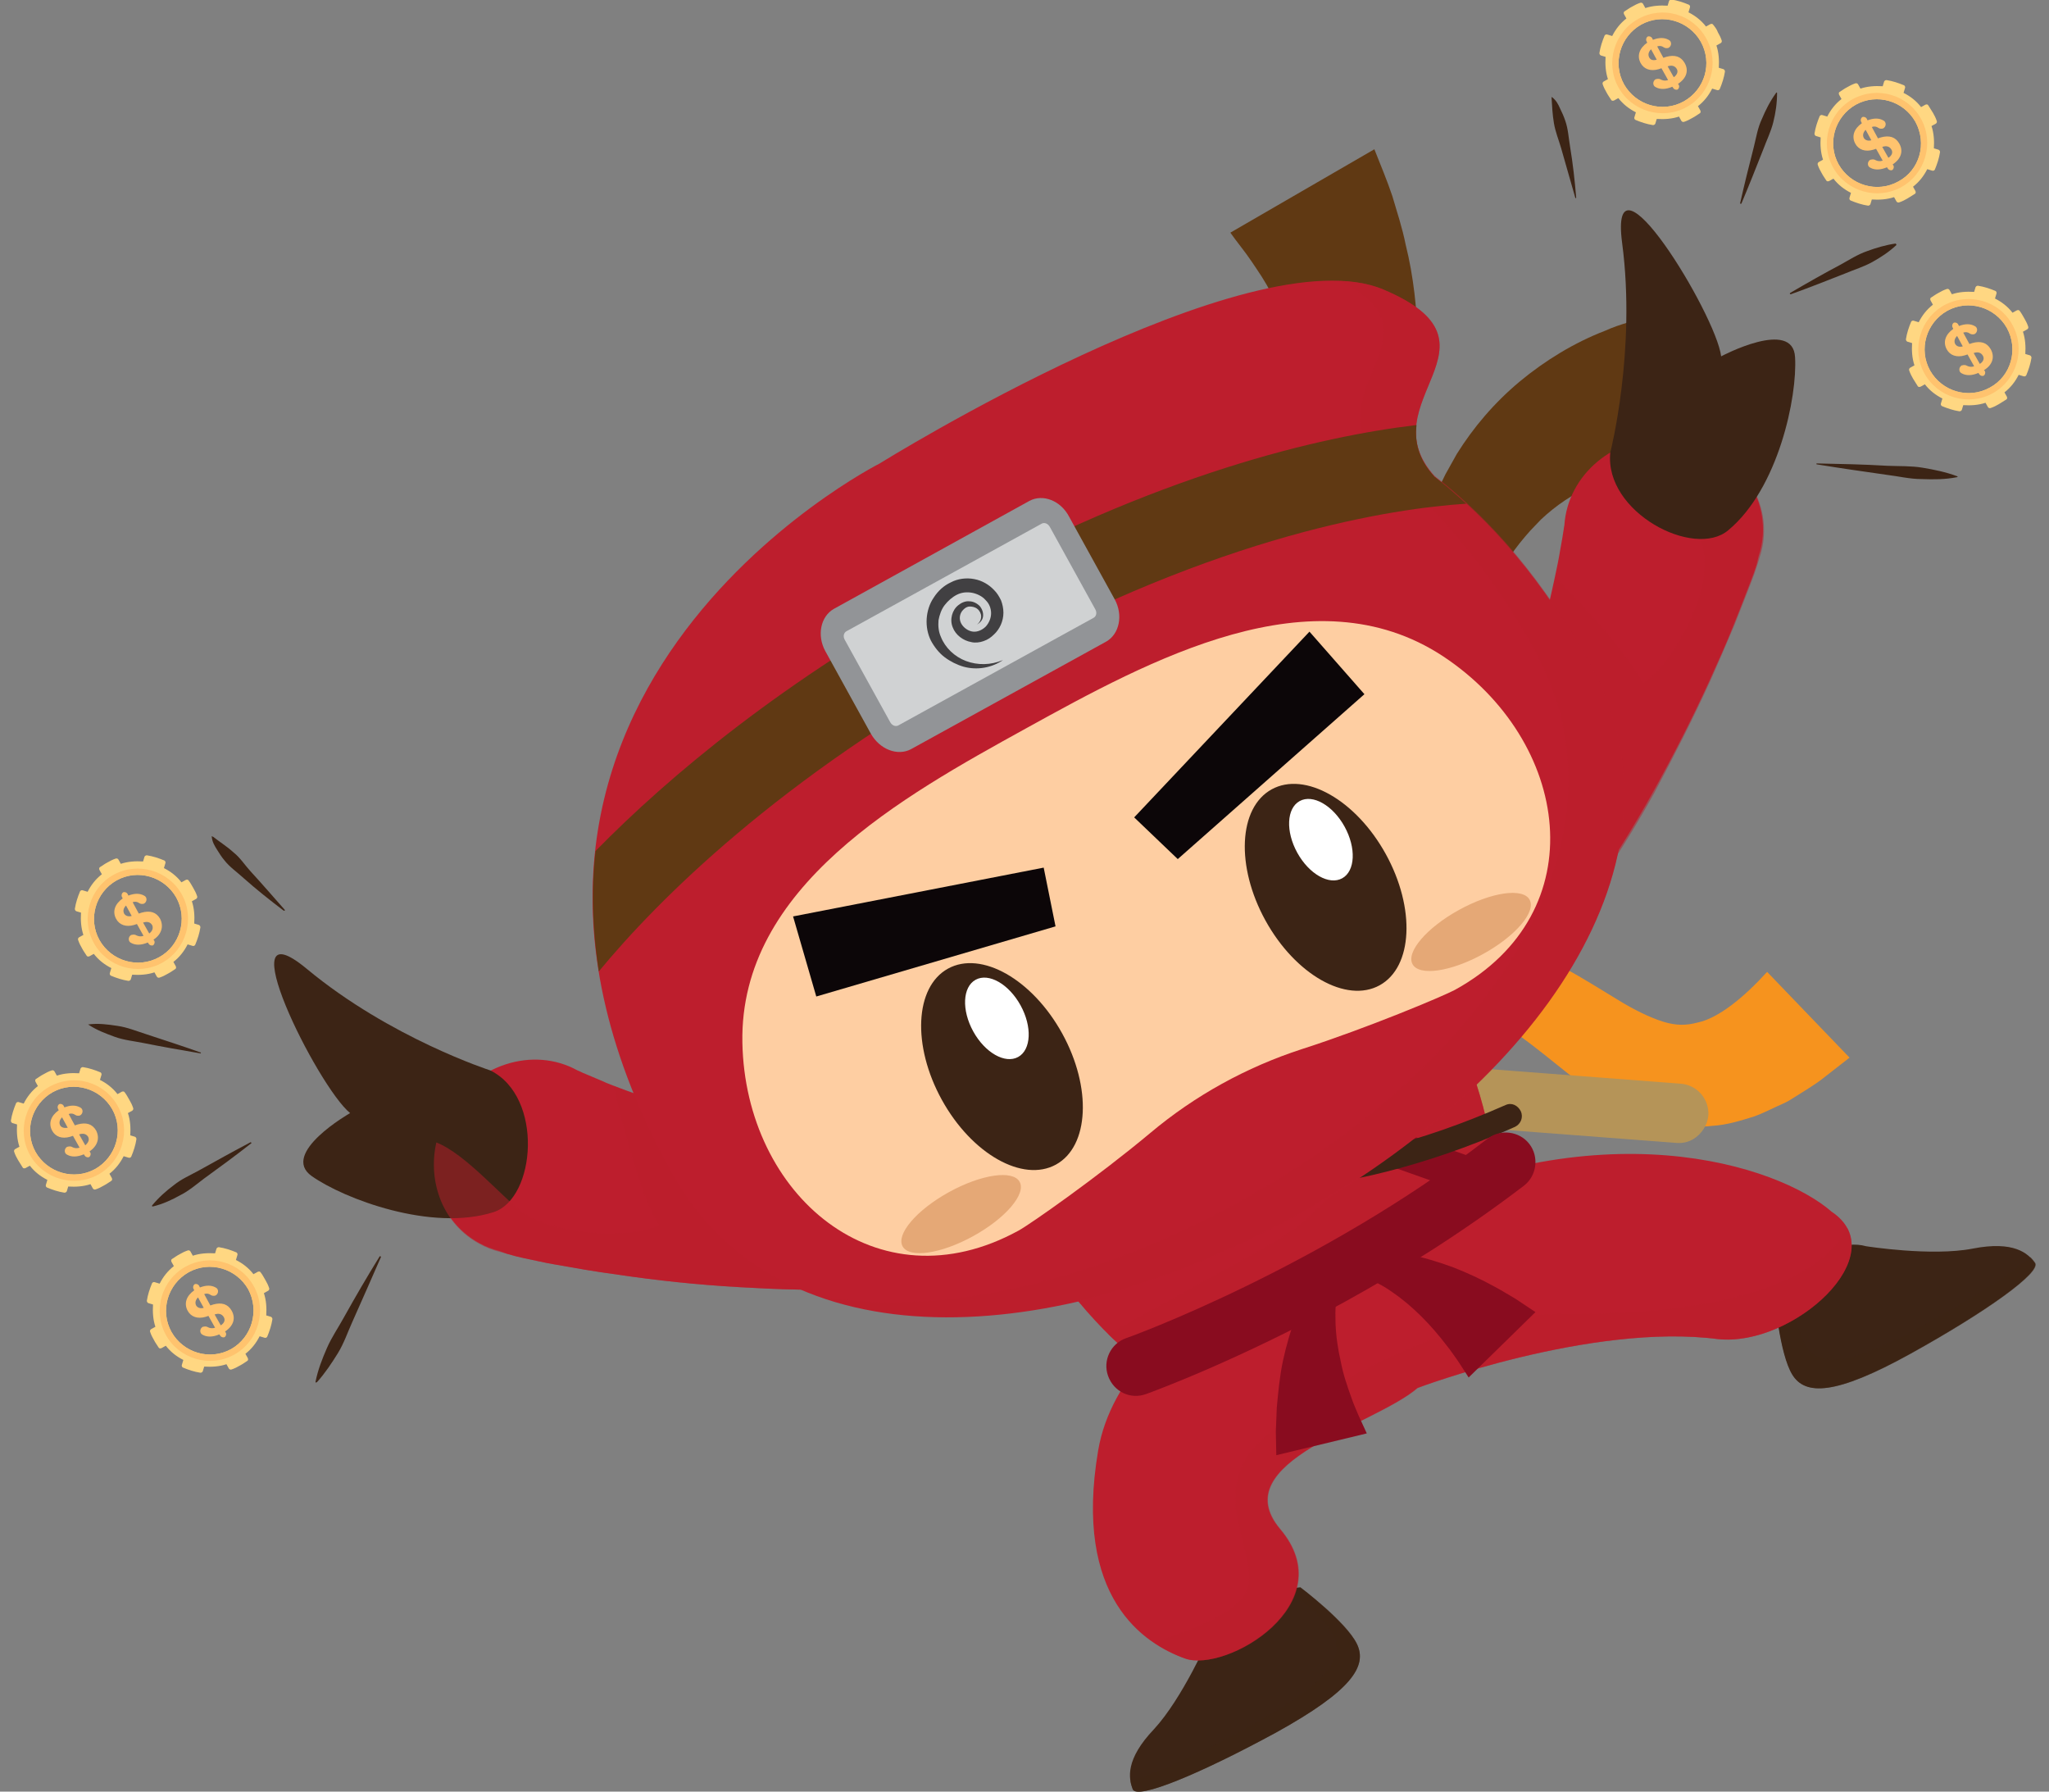 <?xml version="1.0" encoding="utf-8"?>
<!-- Generator: Adobe Illustrator 18.0.0, SVG Export Plug-In . SVG Version: 6.00 Build 0)  -->
<!DOCTYPE svg PUBLIC "-//W3C//DTD SVG 1.1//EN" "http://www.w3.org/Graphics/SVG/1.1/DTD/svg11.dtd">
<svg version="1.1" id="Layer_1" xmlns="http://www.w3.org/2000/svg" xmlns:xlink="http://www.w3.org/1999/xlink" x="0px" y="0px"
	 width="432.5px" height="378.1px" viewBox="0 0 432.5 378.1" enable-background="new 0 0 432.5 378.1" xml:space="preserve">
<rect x="0" y="0" width="432.5" height="378.1" fill="#808080" stroke="none"/>
<g>
	<path fill="#3C2415" d="M393.9,263c0,0,13.8,2.2,22.5,0.5s11.7,1,13.1,3s-10.4,10.4-26.3,19.2c-15.9,8.8-22.2,8.8-24.9,4.4
		c-2.7-4.4-3.7-16.4-3.7-16.4S384.5,260.4,393.9,263z"/>
	<path opacity="0.5" fill="#3C2415" enable-background="new    " d="M406.1,279.6c-15.9,8.8-22.2,8.8-24.9,4.4
		c-2-3.1-3-10.2-3.4-13.9c-1.9,2-3.1,3.6-3.1,3.6s0.9,12,3.7,16.4c2.7,4.4,9,4.4,24.9-4.4s27.7-17.2,26.3-19.2
		c-0.3-0.4-0.6-0.8-1-1.2C424,269.1,415.8,274.3,406.1,279.6z"/>
	<path fill="#3C2415" d="M255.2,345.6c0,0-5.6,12.8-11.6,19.3c-6.1,6.4-5.4,10.4-4.5,12.7c0.9,2.3,14.3-3.3,30.3-12
		c15.9-8.8,19.3-14,17-18.7c-2.3-4.6-11.9-11.9-11.9-11.9S258,336.2,255.2,345.6z"/>
	<path opacity="0.5" fill="#3C2415" enable-background="new    " d="M274.5,335c0,0-1,0.1-2.5,0.3c3,2.5,7.9,6.8,9.4,9.9
		c2.3,4.6-1.1,9.9-17,18.7c-10.8,6-20.4,10.4-25.8,11.9c0.1,0.7,0.3,1.3,0.5,1.8c0.9,2.3,14.3-3.3,30.3-12c15.9-8.8,19.3-14,17-18.7
		C284.2,342.2,274.5,335,274.5,335z"/>
	<path fill="#BD1E2D" d="M386.6,255.7c-11.2-9.8-49.4-22.5-97.3,1.9c-2.7,0.4-52.2,17.3-57.5,48.5s9.7,40.8,18.3,43.9
		c8.6,3.1,33.6-11.5,20-27.4c-11.7-14.1,19.8-21.7,29.1-29.7c0,0,36.6-13.8,63.4-10.3C378.5,284.3,400.1,264.7,386.6,255.7z"/>
	<path opacity="0.5" fill="#BD1E2D" enable-background="new    " d="M389.9,259.1c-7.6,14.7-35.9,18.4-60.2,18.2
		c-24.2-0.2-51,15.3-63.3,26.4c-12.3,11.1-0.3,24.6-3.2,31.8c-2.3,5.6-14.3,9.2-19.6,11.1c2.3,1.6,4.6,2.7,6.6,3.4
		c8.6,3.1,33.6-11.5,20-27.4c-11.7-14.1,19.8-21.7,29.1-29.7c0,0,36.6-13.8,63.4-10.3C376.7,284.1,395.2,268.9,389.9,259.1z"/>
	<path fill="#603913" d="M299.6,114.3l0.4-1.5l0.4-1.3c0.2-0.8,0.5-1.6,0.8-2.4c0.5-1.6,1.1-3.1,1.8-4.6c0.6-1.5,1.4-2.9,2.1-4.4
		c0.8-1.4,1.6-2.9,2.4-4.3c3.5-5.6,7.9-10.8,13.3-15.3c5.3-4.4,11.5-8.2,18-10.7c3.3-1.5,6.6-2.2,10-3.2c3.4-0.8,6.8-1.2,10.2-1.8
		l0.2,35.1c-2-0.1-4.1-0.5-6-0.6c-1.9,0.1-4-0.1-5.9,0.2c-4,0.3-7.7,1.4-11.5,3.1c-3.7,1.6-7.3,4-10.5,7c-0.8,0.8-1.5,1.6-2.3,2.4
		c-0.7,0.8-1.5,1.7-2.2,2.6s-1.4,1.8-2,2.7c-0.3,0.5-0.6,0.9-0.9,1.4l-0.4,0.6c-0.1,0.2-0.3,0.4-0.3,0.4L299.6,114.3z"/>
	<path fill="#BD1E2D" d="M370.8,119.1l-0.6,1.8l-0.6,1.6l-1.2,3.1c-0.8,2.1-1.6,4.1-2.4,6.1c-1.6,4.1-3.4,8-5.2,12
		c-3.6,7.9-7.6,15.7-11.8,23.3c-4.2,7.6-8.9,15.1-13.9,22.3c-4.9,7.3-10.5,14.3-16.3,21c-4.1,4.8-11.6,5.6-16.8,1.9
		c-4.6-3.4-5.8-9.3-3-14l0.3-0.4c4-6.7,7.8-13.5,10.9-20.7c3.2-7.1,6.2-14.3,8.7-21.7s4.8-14.8,6.7-22.3c0.9-3.8,1.8-7.5,2.6-11.3
		c0.4-1.9,0.8-3.7,1.1-5.6l0.5-2.8l0.2-1.3c0.1-0.4,0.1-0.9,0.2-1.2c0.7-10.8,10.6-19,22.1-18.5c11.6,0.5,20.4,9.7,19.8,20.4
		c-0.1,1.6-0.4,3.1-0.9,4.6L370.8,119.1z"/>
	<path fill="#BD1E2D" d="M107,264.6l1.8,0.5l1.7,0.4l3.3,0.7c2.2,0.5,4.3,0.8,6.5,1.2c4.3,0.8,8.6,1.4,12.9,2c8.6,1.2,17.3,2,26,2.4
		c8.7,0.5,17.5,0.5,26.3,0.2s17.7-1.3,26.5-2.6c6.3-0.9,11-6.8,10.5-13.2c-0.4-5.7-4.8-9.8-10.2-10h-0.5c-7.8-0.2-15.6-0.7-23.3-1.8
		s-15.4-2.4-23-4.3c-7.6-1.8-15.1-3.9-22.5-6.2c-3.7-1.2-7.3-2.5-10.9-3.8c-1.8-0.7-3.6-1.3-5.3-2.1l-2.6-1.1l-1.2-0.5
		c-0.4-0.2-0.8-0.4-1.1-0.5c-9.4-5.2-21.7-1.2-27.5,8.8c-5.7,10.1-2.7,22.4,6.7,27.6c1.4,0.8,2.8,1.3,4.3,1.7L107,264.6z"/>
	<path fill="#3C2415" d="M103.5,225.9c0,0-21.1-6.8-38.7-21.4c-17.2-14.3,2.2,24.8,9.1,30.4c0,0-14.9,8.5-8.1,13.3
		s25.3,11.8,38.4,7.6C113.1,252.9,114.8,231.5,103.5,225.9z"/>
	<path opacity="0.5" fill="#BD1E2D" enable-background="new    " d="M360.9,143.9c1.8-4,3.5-8,5.2-12c0.8-2,1.6-4.1,2.4-6.1l1.2-3.1
		l0.6-1.6l0.6-1.8l0.5-1.6c0.5-1.5,0.8-3,0.9-4.6c0.6-9.1-5.8-17.1-14.8-19.6c-2.4,6,2,19.3,2.3,25c0.5,8.9-8,22.8-13,25.6
		c-3.8-7-13.4-17.2-18.4-22.2c0,0.1,0,0.1,0,0.2c-0.8,3.8-1.7,7.5-2.6,11.3c-1.9,7.5-4.2,15-6.7,22.3c-2.5,7.4-5.4,14.6-8.7,21.7
		c-3.2,7.1-7,14-10.9,20.7l-0.3,0.4c-2.8,4.7-1.6,10.6,3,14c5.1,3.8,12.6,2.9,16.8-1.9c5.8-6.8,11.4-13.7,16.3-21
		c5-7.3,9.7-14.7,13.9-22.3C353.3,159.6,357.3,151.8,360.9,143.9z"/>
	<path opacity="0.5" fill="#BD1E2D" enable-background="new    " d="M212,269.5c6.3-0.9,11-6.8,10.5-13.2c-0.4-5.7-4.8-9.8-10.2-10
		h-0.5c-7.8-0.2-15.6-0.7-23.3-1.8s-15.4-2.4-23-4.3c-7.6-1.8-15.1-3.9-22.5-6.2c-3.7-1.2-7.3-2.5-10.9-3.8c-0.9-0.3-1.7-0.7-2.6-1
		c1.3,5.7,5.1,21.7,9.5,29.4c-5,2.7-21.3,2.4-28.6-2.7c-4.2-3-12.1-12.4-18.3-14.8c-1.9,8.5,1.5,17.3,9.1,21.4
		c1.4,0.8,2.8,1.3,4.3,1.7l1.6,0.4l1.8,0.5l1.7,0.4l3.3,0.7c2.2,0.5,4.3,0.8,6.5,1.2c4.3,0.8,8.6,1.4,12.9,2c8.6,1.2,17.3,2,26,2.4
		c8.7,0.5,17.5,0.5,26.3,0.2C194.3,271.8,203.2,270.8,212,269.5z"/>
	<path fill="#F6931E" d="M286.4,213.2c0.5-1,0.8-1.4,1.2-2.1c0.4-0.6,0.8-1.2,1.2-1.7c0.8-1.1,1.8-2.1,2.8-3.1
		c2-1.9,4.3-3.6,6.9-4.9c5.2-2.7,11.4-3.2,16.8-2.4c2.8,0.4,5.3,1.1,7.8,2l3.6,1.5l3.3,1.7c4.3,2.3,8,4.7,11.5,6.8
		c3.4,2.1,6.7,3.7,9.5,4.6c2.9,0.9,5,0.8,7.3,0.2c4.4-0.9,9.8-5.3,14.7-10.7l17.4,18.1l-5.9,4.6c-2,1.5-4.4,2.9-6.6,4.3
		c-1.1,0.7-2.5,1.2-3.7,1.8c-1.3,0.6-2.5,1.2-3.9,1.7c-2.9,0.9-5.7,1.8-8.9,2c-6.2,0.7-12.8-0.6-17.8-3c-5.1-2.4-9.1-5.3-12.7-8.1
		c-3.5-2.8-6.7-5.4-9.7-7.6l-2.2-1.5l-2.2-1.2c-1.5-0.7-3-1.4-4.4-1.8c-2.9-0.8-5.7-1-8.3-0.1c-1.3,0.4-2.6,1.1-3.8,2
		c-0.6,0.4-1.2,0.9-1.7,1.5c-0.3,0.3-0.5,0.5-0.8,0.8c-0.2,0.2-0.5,0.7-0.5,0.6L286.4,213.2z"/>
	<g>
		<g>
			<path fill="#B59458" d="M357.4,240.4c-1,0.6-2.2,0.9-3.5,0.8l-157.6-12c-3.5-0.3-6-3.3-5.8-6.7c0.3-3.5,3.3-6,6.7-5.8l157.6,12
				c3.5,0.3,6,3.3,5.8,6.7C360.4,237.5,359.1,239.4,357.4,240.4z"/>
		</g>
		<path fill="#BD1E2D" d="M288.9,189.6c-16.9-5.9-37.4-0.1-46.3,3c-3,1.1-5.8,2.6-8.4,4.6c-7.4,5.9-23.3,20.1-27.3,37.6
			c-2.1,10.7,23.3,49.2,38.9,55.5l34.6-19.1l34.6-19.1C318.1,235.6,299,193.6,288.9,189.6z"/>
		<path opacity="0.5" fill="#BD1E2D" enable-background="new    " d="M288.9,189.6c-2-0.7-4.1-1.3-6.3-1.7c1.2,1.6,2.4,3.3,3.6,5.3
			c14.8,24.3,6,56.1-18.9,69.9l0,0l-33.4,18.4c4.2,4.2,8.3,7.3,11.9,8.8l34.6-19.1l34.6-19.1C318.1,235.6,299,193.6,288.9,189.6z"/>
		<path fill="#97CCEF" d="M267.1,187.3c-10.1,0.8-19.3,3.5-24.6,5.4c-3,1.1-5.8,2.6-8.4,4.6c-4.3,3.4-11.4,9.6-17.5,17.7
			c14.7,5,40.6,14.4,40.6,14.4L267.1,187.3z"/>
		<path fill="#890C1F" d="M261.8,226.9l9.8-39.8c-2.7,0-5.3,0.2-7.9,0.5l-9.1,36.8l-35.5-12.6c-1.6,2-3.2,4.1-4.7,6.3l98.8,35l1.8-1
			c0.3-1.8,0.4-3.9,0.2-6.3L261.8,226.9z"/>
		<g>
			<path fill="#F6931E" d="M249.7,218.1c-17.7,9.7-33.5,8.5-34.4,8.4c-5.4-0.5-8.9-5.1-7.8-10.2c1.1-5.1,6.3-8.9,11.7-8.4
				c1.1,0.1,23.6,1.3,40.3-22.9c3.1-4.5,9.4-6.2,13.9-3.8c4.6,2.5,5.7,8.2,2.6,12.7C267.8,205.7,258.5,213.3,249.7,218.1z"/>
		</g>
		<g>
			<path fill="#3C2415" d="M315.8,239.5c-75.1,31.1-109.8-9.4-111.2-11.1c-0.9-1.1-0.8-2.6,0.2-3.5s2.5-0.7,3.4,0.3
				c0.5,0.5,35.4,40.7,109.6,8c1.3-0.6,2.6,0.1,3.2,1.3c0.6,1.3,0,2.7-1.2,3.3C318.4,238.4,317.1,239,315.8,239.5z"/>
		</g>
	</g>
	<path fill="#3C2415" d="M400.3,51.7c-1.6,1.5-3.3,2.6-5.1,3.6c-1.8,1-3.8,1.6-5.7,2.4c-3.8,1.5-7.6,3-11.5,4.4
		c-0.1,0-0.1,0-0.2-0.1c0-0.1,0-0.1,0.1-0.2c3.6-2.1,7.1-4.1,10.7-6c1.8-1,3.5-2.1,5.5-2.8c1.9-0.7,3.9-1.3,6-1.6
		c0.1,0,0.1,0,0.1,0.1C400.3,51.6,400.3,51.7,400.3,51.7z"/>
	<path fill="#3C2415" d="M375.1,19.6c0,2.2-0.3,4.2-0.8,6.2s-1.4,3.8-2.1,5.7c-1.5,3.8-3,7.6-4.6,11.4c0,0.1-0.1,0.1-0.2,0.1
		s-0.1-0.1-0.1-0.1c0.9-4,1.9-8,2.9-11.9c0.5-2,0.8-4,1.7-5.9c0.8-1.9,1.7-3.7,3-5.5C374.9,19.5,375,19.5,375.1,19.6
		C375.1,19.6,375.1,19.6,375.1,19.6z"/>
	<path fill="#3C2415" d="M413.1,100.7c-2.5,0.5-5,0.5-7.5,0.4c-2.5,0-4.9-0.6-7.4-0.9c-4.9-0.7-9.8-1.4-14.7-2.2
		c-0.1,0-0.1-0.1-0.1-0.1c0-0.1,0.1-0.1,0.1-0.1c5,0.1,9.9,0.2,14.9,0.5c2.5,0.1,5,0,7.4,0.4s4.9,0.9,7.3,1.8
		C413.2,100.5,413.3,100.6,413.1,100.7C413.2,100.7,413.2,100.7,413.1,100.7z"/>
	<path fill="#3C2415" d="M327.6,20.5c0.9,0.7,1.3,1.5,1.7,2.4c0.4,0.8,0.8,1.7,1.1,2.6c0.6,1.7,0.7,3.6,1,5.4
		c0.6,3.6,1,7.2,1.3,10.8c0,0.1,0,0.1-0.1,0.1s-0.1,0-0.1-0.1c-1-3.5-2-7-3-10.5c-0.5-1.7-1.2-3.4-1.5-5.2c-0.3-1.8-0.4-3.6-0.5-5.4
		v-0.1C327.4,20.6,327.5,20.5,327.6,20.5L327.6,20.5z"/>
	<path fill="#3C2415" d="M32.3,254.6c2.1-0.5,4-1.4,5.8-2.4c1.8-0.9,3.4-2.3,5-3.5c3.3-2.4,6.6-4.8,9.9-7.4c0.1,0,0.1-0.1,0-0.2
		c0,0-0.1-0.1-0.2,0C49.2,243,45.6,245,42,247c-1.8,1-3.7,1.8-5.3,3.1c-1.6,1.2-3.2,2.6-4.6,4.3c0,0.1,0,0.1,0,0.2
		C32.2,254.6,32.2,254.6,32.3,254.6z"/>
	<path fill="#3C2415" d="M18.6,216.2c1.8,1.2,3.7,1.9,5.6,2.6c1.9,0.7,4,0.9,6,1.3c4,0.8,8,1.5,12.1,2.2c0.1,0,0.1,0,0.1-0.1
		s0-0.1-0.1-0.1c-3.9-1.4-7.7-2.6-11.6-3.9c-1.9-0.6-3.8-1.4-5.9-1.7C22.8,216.2,20.7,215.9,18.6,216.2
		C18.5,216.1,18.5,216.2,18.6,216.2C18.5,216.2,18.6,216.2,18.6,216.2z"/>
	<path fill="#3C2415" d="M66.9,291.7c1.7-1.9,3.1-4,4.4-6.1s2.1-4.5,3.1-6.7c2-4.5,4-9,6-13.6c0-0.1,0-0.1-0.1-0.2
		c-0.1,0-0.1,0-0.2,0.1c-2.6,4.2-5.1,8.5-7.5,12.8c-1.2,2.2-2.6,4.2-3.6,6.5s-1.9,4.6-2.4,7.1c0,0.1,0,0.1,0.1,0.2
		C66.8,291.7,66.8,291.7,66.9,291.7z"/>
	<path fill="#3C2415" d="M44.7,176.6c0.1,1.1,0.6,1.9,1.1,2.7s1,1.6,1.6,2.3c1.1,1.4,2.7,2.5,4,3.7c2.7,2.4,5.6,4.7,8.5,6.9
		c0.1,0,0.1,0,0.2,0c0,0,0-0.1,0-0.2c-2.4-2.7-4.8-5.5-7.2-8.1c-1.2-1.3-2.2-2.9-3.6-4c-1.3-1.2-2.9-2.2-4.3-3.3h-0.1
		C44.8,176.4,44.7,176.4,44.7,176.6C44.7,176.5,44.7,176.5,44.7,176.6z"/>
	<g>
		<path fill="#890C1F" d="M284.1,274.6c-22.9,12.6-41.1,19.2-42.2,19.6c-3.3,1.2-6.8-0.5-8-3.8s0.6-6.9,3.8-8
			c0.4-0.1,40.8-14.7,76.3-42.1c2.7-2.1,6.7-1.6,8.8,1.1c2.1,2.7,1.6,6.7-1.1,8.8C309,259.9,295.9,268.1,284.1,274.6z"/>
	</g>
	<path fill="#890C1F" d="M287,264.2c1.9-0.2,3.5-0.2,5.2-0.1s3.3,0.3,4.9,0.6c3.3,0.6,6.4,1.6,9.5,2.7c3.1,1.2,6.1,2.6,9,4.2
		c1.5,0.8,2.9,1.7,4.3,2.5l4.2,2.8L310,290.7l-2.2-3.4c-0.8-1.1-1.5-2.2-2.4-3.3c-1.6-2.1-3.4-4.2-5.3-6.1s-4-3.7-6.2-5.2
		c-1.1-0.8-2.3-1.5-3.5-2.1s-2.5-1.2-3.6-1.6L287,264.2z"/>
	<path fill="#890C1F" d="M278.5,268.9c-1.2,1.5-2,2.8-2.8,4.3s-1.5,3-2.1,4.5c-1.2,3.1-2.1,6.3-2.8,9.5c-0.7,3.3-1,6.6-1.3,9.9
		c-0.1,1.7-0.1,3.3-0.2,5l0.1,5l19.1-4.6l-1.7-3.7c-0.5-1.2-1.1-2.5-1.5-3.7c-0.9-2.5-1.8-5.1-2.3-7.8c-0.6-2.6-1-5.3-1.1-8.1
		c0-1.4-0.1-2.7,0.1-4.1c0.1-1.3,0.3-2.8,0.6-3.8L278.5,268.9z"/>
	<path fill="#603913" d="M277.1,107.1c0-0.1,0-0.5,0.1-0.7l0.1-0.9c0.1-0.6,0.1-1.3,0.2-1.9c0.1-1.3,0.1-2.7,0.2-4
		c0-2.7,0-5.4-0.3-8.1c-0.5-5.3-1.5-10.6-3.1-15.6s-3.5-9.8-6.1-14.2c-1.1-2.3-2.6-4.4-4-6.5s-3.1-4.1-4.5-6.1l30.4-17.6
		c1.3,3.3,2.7,6.6,3.8,9.9c1,3.4,2.1,6.7,2.8,10.2c1.7,6.8,2.4,13.8,2.6,20.7s-0.4,13.8-1.6,20.4c-0.6,3.3-1.4,6.6-2.4,9.9
		c-0.5,1.6-1,3.2-1.6,4.8c-0.3,0.8-0.6,1.6-0.9,2.4l-0.5,1.2l-0.6,1.4L277.1,107.1z"/>
	<path fill="#BD1E2D" d="M292,61.1c-28.2-11.9-106.3,36.7-106.3,36.7s-99.2,50-43.8,149.9c22.9,40.9,81.2,36.8,131.5,9.1
		s84.9-74.8,62.5-116c-10-18.2-21.3-31.1-33.1-40.2l0,0C288.6,84.7,319.5,72.7,292,61.1z"/>
	<path opacity="0.5" fill="#BD1E2D" enable-background="new    " d="M292,61.1c-2.6-1.1-5.7-1.7-9.2-1.8
		c22.8,11.2-5.5,22.9,8.2,38.1l0,0c11.8,9.1,23.1,22.1,33.1,40.2c22.4,41.2-12.2,88.3-62.5,116c-29.7,16.4-62.2,24.5-88.5,20
		c28,9.9,66,1.9,100.3-17c50.3-27.7,84.9-74.8,62.5-116c-10-18.2-21.3-31.1-33.1-40.2l0,0C288.6,84.7,319.5,72.7,292,61.1z"/>
	<path fill="#FECEA2" d="M304.6,138.5c-27.5-18.1-61.9,0.8-88,15.2s-60.5,33.4-59.9,66.3c0.6,32.2,28.4,56.1,58.3,39.7
		c2.4-1.3,16.8-11.4,27.8-20.6c9.4-7.9,20.3-13.9,32-17.7c13.7-4.4,29.9-11.2,32.3-12.5C336.9,192.5,331.5,156.3,304.6,138.5z"/>
	<g>
		
			<ellipse transform="matrix(-0.483 -0.876 0.876 -0.483 250.795 522.877)" fill="#3C2415" cx="279.8" cy="187.4" rx="23.6" ry="14.5"/>
		
			<ellipse transform="matrix(-0.483 -0.876 0.876 -0.483 258.165 507.068)" fill="#FFFFFF" cx="278.8" cy="177.3" rx="9.3" ry="5.7"/>
	</g>
	<g>
		
			<ellipse transform="matrix(-0.483 -0.876 0.876 -0.483 116.329 519.049)" fill="#3C2415" cx="211.4" cy="225.2" rx="23.6" ry="14.5"/>
		
			<ellipse transform="matrix(-0.483 -0.876 0.876 -0.483 123.705 503.068)" fill="#FFFFFF" cx="210.4" cy="215" rx="9.3" ry="5.7"/>
	</g>
	<path fill="#603913" d="M200.6,124.2c-35.3,19.4-59.3,39.5-74.9,55.4c-0.9,7.9-0.7,16.4,0.7,25.4c12.3-14.9,37.9-40.7,82.6-65.4
		c48.7-26.9,85-32.3,100.5-33.3c-2.2-2-4.5-4-6.7-5.7l0,0c-3.5-3.8-4.2-7.5-3.8-10.9C278.7,92.1,244.3,100,200.6,124.2z"/>
	<g>
		<polygon fill="#0C0608" points="248.6,181.3 239.4,172.5 276.4,133.3 288,146.5 		"/>
	</g>
	<g>
		<polygon fill="#0C0608" points="222.8,195.5 172.3,210.3 167.4,193.4 220.3,183.1 		"/>
	</g>
	<path fill="#929497" d="M217.3,105.7L176,128.5c-2.8,1.6-3.6,5.6-1.8,8.9l9.6,17.4c1.9,3.4,5.7,4.8,8.5,3.3l41.2-22.7
		c2.8-1.6,3.6-5.6,1.8-8.9l-9.6-17.4C223.9,105.6,220.1,104.2,217.3,105.7z"/>
	<path fill="#D0D2D3" d="M189.6,153.1c-0.6,0.3-1.3,0-1.7-0.7l-9.6-17.4c-0.4-0.7-0.2-1.5,0.4-1.8l41.2-22.7c0.6-0.3,1.3,0,1.7,0.7
		l9.6,17.4c0.4,0.7,0.2,1.5-0.4,1.8L189.6,153.1z"/>
	
		<ellipse transform="matrix(-0.483 -0.876 0.876 -0.483 288.087 563.728)" fill="#E5A876" cx="310.5" cy="196.8" rx="5.3" ry="14.1"/>
	
		<ellipse transform="matrix(0.483 0.876 -0.876 0.483 329.215 -45.217)" fill="#E5A876" cx="202.9" cy="256.1" rx="5.3" ry="14.1"/>
	<path fill="#414042" d="M211.7,139.3c-2.3,1.6-5.4,2.2-8.3,1.4c-1.4-0.4-2.8-1.1-4-2s-2.2-2.2-2.9-3.5c-0.7-1.4-1-3-0.9-4.6
		s0.6-3.2,1.5-4.5c0.9-1.4,2.1-2.5,3.6-3.2c1.5-0.8,3.3-1,4.9-0.7c1.7,0.3,3.2,1.2,4.3,2.4c0.6,0.6,1,1.3,1.4,2.1
		c0.3,0.8,0.5,1.7,0.5,2.6c0,1.8-0.8,3.5-2,4.6c-0.6,0.6-1.3,1.1-2.2,1.4c-0.8,0.3-1.8,0.4-2.6,0.2c-1.7-0.3-3.3-1.5-3.9-3.1
		c-0.7-1.7-0.1-3.7,1.2-4.7c0.6-0.5,1.5-0.9,2.3-0.8c0.8,0,1.6,0.4,2.2,1c0.5,0.6,0.8,1.4,0.7,2.2s-0.7,1.4-1.3,1.7
		c0.6-0.4,0.9-1.1,0.9-1.7c0-0.6-0.3-1.2-0.8-1.6c-0.5-0.4-1.1-0.5-1.6-0.5c-0.6,0-1,0.3-1.4,0.7c-0.8,0.8-0.9,2-0.4,2.9
		s1.5,1.6,2.5,1.7c1,0.1,2-0.4,2.7-1.1c0.7-0.8,1.1-1.8,1.1-2.8c0-0.5-0.1-1-0.3-1.5s-0.5-0.9-0.9-1.3c-0.7-0.8-1.8-1.3-2.8-1.5
		c-1.1-0.2-2.2-0.1-3.2,0.4s-1.9,1.3-2.6,2.2c-0.7,0.9-1.1,2.1-1.3,3.2c-0.1,1.2,0,2.4,0.5,3.5c0.9,2.3,2.9,4.2,5.3,5.1
		C206.3,140.4,209.1,140.4,211.7,139.3z"/>
	<path fill="#3C2415" d="M339.9,95.5c0,0,5.5-21.5,2.5-44.2c-2.9-22.1,19.8,15,20.9,23.9c0,0,15.2-8.1,15.6,0.2
		c0.5,8.3-3.5,27.7-14.1,36.5C357.6,118,338.6,108.1,339.9,95.5z"/>
	<g>
		<path fill="#FFD782" d="M39.8,185.8c-0.1-0.2-0.4-0.2-0.6-0.1l-0.9,0.5c-1-1.3-2.3-2.3-3.7-3l0.3-1c0.1-0.2,0-0.5-0.2-0.6
			c-1.2-0.5-2.4-0.9-3.7-1.1c-0.2,0-0.4,0.1-0.5,0.3l-0.3,1c-1.6-0.1-3.2,0-4.7,0.5l-0.5-0.9c-0.1-0.2-0.4-0.3-0.6-0.2
			c-0.6,0.2-1.2,0.5-1.7,0.8c-0.6,0.3-1.1,0.7-1.6,1c-0.2,0.1-0.2,0.4-0.1,0.6l0.5,0.9c-1.3,1-2.3,2.3-3,3.7l-1-0.3
			c-0.2-0.1-0.5,0-0.6,0.2c-0.5,1.2-0.9,2.4-1.1,3.7c0,0.2,0.1,0.4,0.3,0.5l1,0.3c-0.1,1.6,0,3.2,0.5,4.7l-0.9,0.5
			c-0.2,0.1-0.3,0.4-0.2,0.6c0.2,0.6,0.5,1.2,0.8,1.7c0.3,0.6,0.7,1.1,1,1.6c0.1,0.2,0.4,0.2,0.6,0.1l0.9-0.5c1,1.3,2.3,2.3,3.7,3
			l-0.3,1c-0.1,0.2,0,0.5,0.2,0.6c1.2,0.5,2.4,0.9,3.7,1.1c0.2,0,0.4-0.1,0.5-0.3l0.3-1c1.6,0.1,3.2,0,4.7-0.5l0.5,0.9
			c0.1,0.2,0.4,0.3,0.6,0.2c0.6-0.2,1.2-0.5,1.7-0.8c0.6-0.3,1.1-0.7,1.6-1c0.2-0.1,0.2-0.4,0.1-0.6l-0.5-0.9c1.3-1,2.3-2.3,3-3.7
			l1,0.3c0.2,0.1,0.5,0,0.6-0.2c0.5-1.2,0.9-2.4,1.1-3.7c0-0.2-0.1-0.4-0.3-0.5l-1-0.3c0.1-1.6,0-3.2-0.5-4.7l0.9-0.5
			c0.2-0.1,0.3-0.4,0.2-0.6c-0.2-0.6-0.5-1.2-0.8-1.7C40.5,186.9,40.2,186.3,39.8,185.8z M33.6,202c-4.5,2.5-10.1,0.8-12.6-3.6
			c-2.5-4.5-0.8-10.1,3.6-12.6c4.5-2.5,10.1-0.8,12.6,3.6C39.7,193.9,38,199.6,33.6,202z"/>
		<g>
			<path fill="#FFC36E" d="M24,184.6c-5.1,2.8-7,9.3-4.2,14.4c2.8,5.1,9.3,7,14.4,4.2s7-9.3,4.2-14.4
				C35.6,183.7,29.1,181.8,24,184.6z M33.6,202c-4.5,2.5-10.1,0.8-12.6-3.6c-2.5-4.5-0.8-10.1,3.6-12.6c4.5-2.5,10.1-0.8,12.6,3.6
				C39.7,193.9,38,199.6,33.6,202z"/>
			<path fill="#FFC36E" d="M33.8,193.9c-0.8-1.4-2.1-1.8-3.9-1.3l-0.6,0.2l-1.3-2.4c0.5-0.2,1-0.1,1.4,0.2c0.3,0.2,0.7,0.2,1,0.1
				c0.7-0.4,0.7-1.4,0-1.7c-0.9-0.5-2-0.5-3.3,0l-0.2-0.4c-0.2-0.3-0.6-0.4-0.9-0.3c-0.3,0.2-0.4,0.6-0.3,0.9l0.2,0.4
				c-1.7,1.2-2.2,2.8-1.4,4.3c0.7,1.3,2.1,1.8,3.8,1.3l0.6-0.2l1.4,2.5c-0.6,0.2-1.1,0.1-1.5-0.1c-0.3-0.2-0.7-0.2-1-0.1h-0.1
				c-0.7,0.4-0.7,1.4,0,1.7c0.9,0.5,2.1,0.5,3.5-0.1l0.2,0.3c0.2,0.3,0.6,0.4,0.9,0.3c0.3-0.2,0.4-0.6,0.3-0.9l-0.2-0.3
				C34.1,197.2,34.6,195.5,33.8,193.9z M26.2,192.8c-0.3-0.6-0.1-1.2,0.4-1.7l1.2,2.2C27.1,193.5,26.5,193.3,26.2,192.8z M31.5,197
				l-1.3-2.3c0.9-0.3,1.5-0.1,1.9,0.5C32.4,195.8,32.2,196.5,31.5,197z"/>
		</g>
	</g>
	<g>
		<path fill="#FFD782" d="M361.6,5.2C361.5,5,361.2,5,361,5.1l-0.9,0.5c-1-1.3-2.3-2.3-3.7-3l0.3-1c0.1-0.2,0-0.5-0.2-0.6
			c-1.2-0.5-2.4-0.9-3.7-1.1c-0.2,0-0.4,0.1-0.5,0.3l-0.3,1c-1.6-0.1-3.2,0-4.7,0.5l-0.5-0.9c-0.1-0.2-0.4-0.3-0.6-0.2
			c-0.6,0.2-1.2,0.5-1.7,0.8c-0.6,0.3-1.1,0.7-1.6,1c-0.2,0.1-0.2,0.4-0.1,0.6l0.5,0.9c-1.3,1-2.3,2.3-3,3.7l-1-0.3
			c-0.2-0.1-0.5,0-0.6,0.2c-0.5,1.2-0.9,2.4-1.1,3.7c0,0.2,0.1,0.4,0.3,0.5l1,0.3c-0.1,1.6,0,3.2,0.5,4.7l-0.9,0.5
			c-0.2,0.1-0.3,0.4-0.2,0.6c0.2,0.6,0.5,1.2,0.8,1.7c0.3,0.6,0.7,1.1,1,1.6c0.1,0.2,0.4,0.2,0.6,0.1l0.9-0.5c1,1.3,2.3,2.3,3.7,3
			l-0.3,1c-0.1,0.2,0,0.5,0.2,0.6c1.2,0.5,2.4,0.9,3.7,1.1c0.2,0,0.4-0.1,0.5-0.3l0.3-1c1.6,0.1,3.2,0,4.7-0.5l0.5,0.9
			c0.1,0.2,0.4,0.3,0.6,0.2c0.6-0.2,1.2-0.5,1.7-0.8c0.6-0.3,1.1-0.7,1.6-1c0.2-0.1,0.2-0.4,0.1-0.6l-0.5-0.9c1.3-1,2.3-2.3,3-3.7
			l1,0.3c0.2,0.1,0.5,0,0.6-0.2c0.5-1.2,0.9-2.4,1.1-3.7c0-0.2-0.1-0.4-0.3-0.5l-1-0.3c0.1-1.6,0-3.2-0.5-4.7l0.9-0.5
			c0.2-0.1,0.3-0.4,0.2-0.6c-0.2-0.6-0.5-1.2-0.8-1.7C362.4,6.2,362,5.7,361.6,5.2z M355.4,21.4c-4.5,2.5-10.1,0.8-12.6-3.6
			c-2.5-4.5-0.8-10.1,3.6-12.6c4.5-2.5,10.1-0.8,12.6,3.6C361.5,13.3,359.9,18.9,355.4,21.4z"/>
		<g>
			<path fill="#FFC36E" d="M345.8,4c-5.1,2.8-7,9.3-4.2,14.4s9.3,7,14.4,4.2s7-9.3,4.2-14.4C357.4,3,351,1.1,345.8,4z M355.4,21.4
				c-4.5,2.5-10.1,0.8-12.6-3.6c-2.5-4.5-0.8-10.1,3.6-12.6c4.5-2.5,10.1-0.8,12.6,3.6C361.5,13.3,359.9,18.9,355.4,21.4z"/>
			<path fill="#FFC36E" d="M355.6,13.3c-0.8-1.4-2.1-1.8-3.9-1.3l-0.6,0.2l-1.3-2.4c0.5-0.2,1-0.1,1.4,0.2c0.3,0.2,0.7,0.2,1,0.1
				c0.7-0.4,0.7-1.4,0-1.7c-0.9-0.5-2-0.5-3.3,0L348.7,8c-0.2-0.3-0.6-0.4-0.9-0.3c-0.3,0.2-0.4,0.6-0.3,0.9l0.2,0.4
				c-1.7,1.2-2.2,2.8-1.4,4.3c0.7,1.3,2.1,1.8,3.8,1.3l0.6-0.2l1.4,2.5c-0.6,0.2-1.1,0.1-1.5-0.1c-0.3-0.2-0.7-0.2-1-0.1h-0.1
				c-0.7,0.4-0.7,1.4,0,1.7c0.9,0.5,2.1,0.5,3.5-0.1l0.2,0.3c0.2,0.3,0.6,0.4,0.9,0.3c0.3-0.2,0.4-0.6,0.3-0.9l-0.2-0.3
				C356,16.5,356.5,14.9,355.6,13.3z M348.1,12.1c-0.3-0.6-0.1-1.2,0.4-1.7l1.2,2.2C349,12.8,348.4,12.7,348.1,12.1z M353.3,16.3
				L352,14c0.9-0.3,1.5-0.1,1.9,0.5S354,15.8,353.3,16.3z"/>
		</g>
	</g>
	<g>
		<path fill="#FFD782" d="M407,22.2c-0.1-0.2-0.4-0.2-0.6-0.1l-0.9,0.5c-1-1.3-2.3-2.3-3.7-3l0.3-1c0.1-0.2,0-0.5-0.2-0.6
			c-1.2-0.5-2.4-0.9-3.7-1.1c-0.2,0-0.4,0.1-0.5,0.3l-0.3,1c-1.6-0.1-3.2,0-4.7,0.5l-0.5-0.9c-0.1-0.2-0.4-0.3-0.6-0.2
			c-0.6,0.2-1.2,0.5-1.7,0.8c-0.6,0.3-1.1,0.7-1.6,1c-0.2,0.1-0.2,0.4-0.1,0.6l0.5,0.9c-1.3,1-2.3,2.3-3,3.7l-1-0.3
			c-0.2-0.1-0.5,0-0.6,0.2c-0.5,1.2-0.9,2.4-1.1,3.7c0,0.2,0.1,0.4,0.3,0.5l1,0.3c-0.1,1.6,0,3.2,0.5,4.7l-0.9,0.5
			c-0.2,0.1-0.3,0.4-0.2,0.6c0.2,0.6,0.5,1.2,0.8,1.7c0.3,0.6,0.7,1.1,1,1.6c0.1,0.2,0.4,0.2,0.6,0.1l0.9-0.5c1,1.3,2.3,2.3,3.7,3
			l-0.3,1c-0.1,0.2,0,0.5,0.2,0.6c1.2,0.5,2.4,0.9,3.7,1.1c0.2,0,0.4-0.1,0.5-0.3l0.3-1c1.6,0.1,3.2,0,4.7-0.5l0.5,0.9
			c0.1,0.2,0.4,0.3,0.6,0.2c0.6-0.2,1.2-0.5,1.7-0.8s1.1-0.7,1.6-1c0.2-0.1,0.2-0.4,0.1-0.6l-0.5-0.9c1.3-1,2.3-2.3,3-3.7l1,0.3
			c0.2,0.1,0.5,0,0.6-0.2c0.5-1.2,0.9-2.4,1.1-3.7c0-0.2-0.1-0.4-0.3-0.5l-1-0.3c0.1-1.6,0-3.2-0.5-4.7l0.9-0.5
			c0.2-0.1,0.3-0.4,0.2-0.6c-0.2-0.6-0.5-1.2-0.8-1.7S407.3,22.7,407,22.2z M400.7,38.3c-4.5,2.5-10.1,0.8-12.6-3.6
			c-2.5-4.5-0.8-10.1,3.6-12.6c4.5-2.5,10.1-0.8,12.6,3.6C406.8,30.3,405.2,35.9,400.7,38.3z"/>
		<g>
			<path fill="#FFC36E" d="M391.1,20.9c-5.1,2.8-7,9.3-4.2,14.4s9.3,7,14.4,4.2s7-9.3,4.2-14.4S396.3,18.1,391.1,20.9z M400.7,38.3
				c-4.5,2.5-10.1,0.8-12.6-3.6c-2.5-4.5-0.8-10.1,3.6-12.6c4.5-2.5,10.1-0.8,12.6,3.6C406.8,30.3,405.2,35.9,400.7,38.3z"/>
			<path fill="#FFC36E" d="M400.9,30.3c-0.8-1.4-2.1-1.8-3.9-1.3l-0.6,0.2l-1.3-2.4c0.5-0.2,1-0.1,1.4,0.2c0.3,0.2,0.7,0.2,1,0.1
				c0.7-0.4,0.7-1.4,0-1.7c-0.9-0.5-2-0.5-3.3,0L394,25c-0.2-0.3-0.6-0.4-0.9-0.3c-0.3,0.2-0.4,0.6-0.3,0.9L393,26
				c-1.7,1.2-2.2,2.8-1.4,4.3c0.7,1.3,2.1,1.8,3.8,1.3l0.6-0.2l1.4,2.5c-0.6,0.2-1.1,0.1-1.5-0.1c-0.3-0.2-0.7-0.2-1-0.1h-0.1
				c-0.7,0.4-0.7,1.4,0,1.7c0.9,0.5,2.1,0.5,3.5-0.1l0.2,0.3c0.2,0.3,0.6,0.4,0.9,0.3c0.3-0.2,0.4-0.6,0.3-0.9l-0.2-0.3
				C401.3,33.5,401.8,31.9,400.9,30.3z M393.4,29.1c-0.3-0.6-0.1-1.2,0.4-1.7l1.2,2.2C394.3,29.8,393.7,29.6,393.4,29.1z
				 M398.6,33.3l-1.3-2.3c0.9-0.3,1.5-0.1,1.9,0.5C399.6,32.1,399.4,32.8,398.6,33.3z"/>
		</g>
	</g>
	<g>
		<path fill="#FFD782" d="M426.3,65.6c-0.1-0.2-0.4-0.2-0.6-0.1l-0.9,0.5c-1-1.3-2.3-2.3-3.7-3l0.3-1c0.1-0.2,0-0.5-0.2-0.6
			c-1.2-0.5-2.4-0.9-3.7-1.1c-0.2,0-0.4,0.1-0.5,0.3l-0.3,1c-1.6-0.1-3.2,0-4.7,0.5l-0.5-0.9c-0.1-0.2-0.4-0.3-0.6-0.2
			c-0.6,0.2-1.2,0.5-1.7,0.8c-0.6,0.3-1.1,0.7-1.6,1c-0.2,0.1-0.2,0.4-0.1,0.6l0.5,0.9c-1.3,1-2.3,2.3-3,3.7l-1-0.3
			c-0.2-0.1-0.5,0-0.6,0.2c-0.5,1.2-0.9,2.4-1.1,3.7c0,0.2,0.1,0.4,0.3,0.5l1,0.3c-0.1,1.6,0,3.2,0.5,4.7l-0.9,0.5
			c-0.2,0.1-0.3,0.4-0.2,0.6c0.2,0.6,0.5,1.2,0.8,1.7s0.7,1.1,1,1.6c0.1,0.2,0.4,0.2,0.6,0.1l0.9-0.5c1,1.3,2.3,2.3,3.7,3l-0.3,1
			c-0.1,0.2,0,0.5,0.2,0.6c1.2,0.5,2.4,0.9,3.7,1.1c0.2,0,0.4-0.1,0.5-0.3l0.3-1c1.6,0.1,3.2,0,4.7-0.5l0.5,0.9
			c0.1,0.2,0.4,0.3,0.6,0.2c0.6-0.2,1.2-0.5,1.7-0.8s1.1-0.7,1.6-1c0.2-0.1,0.2-0.4,0.1-0.6l-0.5-0.9c1.3-1,2.3-2.3,3-3.7l1,0.3
			c0.2,0.1,0.5,0,0.6-0.2c0.5-1.2,0.9-2.4,1.1-3.7c0-0.2-0.1-0.4-0.3-0.5l-1-0.3c0.1-1.6,0-3.2-0.5-4.7l0.9-0.5
			c0.2-0.1,0.3-0.4,0.2-0.6c-0.2-0.6-0.5-1.2-0.8-1.7S426.7,66.1,426.3,65.6z M420,81.8c-4.5,2.5-10.1,0.8-12.6-3.6
			c-2.5-4.5-0.8-10.1,3.6-12.6c4.5-2.5,10.1-0.8,12.6,3.6C426.1,73.7,424.5,79.4,420,81.8z"/>
		<g>
			<path fill="#FFC36E" d="M410.4,64.4c-5.1,2.8-7,9.3-4.2,14.4s9.3,7,14.4,4.2s7-9.3,4.2-14.4C422.1,63.5,415.6,61.6,410.4,64.4z
				 M420,81.8c-4.5,2.5-10.1,0.8-12.6-3.6c-2.5-4.5-0.8-10.1,3.6-12.6c4.5-2.5,10.1-0.8,12.6,3.6C426.1,73.7,424.5,79.4,420,81.8z"
				/>
			<path fill="#FFC36E" d="M420.2,73.7c-0.8-1.4-2.1-1.8-3.9-1.3l-0.6,0.2l-1.3-2.4c0.5-0.2,1-0.1,1.4,0.2c0.3,0.2,0.7,0.2,1,0.1
				c0.7-0.4,0.7-1.4,0-1.7c-0.9-0.5-2-0.5-3.3,0l-0.2-0.4c-0.2-0.3-0.6-0.4-0.9-0.3c-0.3,0.2-0.4,0.6-0.3,0.9l0.2,0.4
				c-1.7,1.2-2.2,2.8-1.4,4.3c0.7,1.3,2.1,1.8,3.8,1.3l0.6-0.2l1.4,2.5c-0.6,0.2-1.1,0.1-1.5-0.1c-0.3-0.2-0.7-0.2-1-0.1h-0.1
				c-0.7,0.4-0.7,1.4,0,1.7c0.9,0.5,2.1,0.5,3.5-0.1l0.2,0.3c0.2,0.3,0.6,0.4,0.9,0.3c0.3-0.2,0.4-0.6,0.3-0.9l-0.2-0.3
				C420.6,77,421.1,75.3,420.2,73.7z M412.7,72.6c-0.3-0.6-0.1-1.2,0.4-1.7l1.2,2.2C413.6,73.3,413,73.1,412.7,72.6z M417.9,76.8
				l-1.3-2.3c0.9-0.3,1.5-0.1,1.9,0.5S418.7,76.3,417.9,76.8z"/>
		</g>
	</g>
	<g>
		<path fill="#FFD782" d="M26.3,230.5c-0.1-0.2-0.4-0.2-0.6-0.1l-0.9,0.5c-1-1.3-2.3-2.3-3.7-3l0.3-1c0.1-0.2,0-0.5-0.2-0.6
			c-1.2-0.5-2.4-0.9-3.7-1.1c-0.2,0-0.4,0.1-0.5,0.3l-0.3,1c-1.6-0.1-3.2,0-4.7,0.5l-0.5-0.9c-0.1-0.2-0.4-0.3-0.6-0.2
			c-0.6,0.2-1.2,0.5-1.7,0.8c-0.6,0.3-1.1,0.7-1.6,1c-0.2,0.1-0.2,0.4-0.1,0.6l0.5,0.9c-1.3,1-2.3,2.3-3,3.7l-1-0.3
			c-0.2-0.1-0.5,0-0.6,0.2c-0.5,1.2-0.9,2.4-1.1,3.7c0,0.2,0.1,0.4,0.3,0.5l1,0.3c-0.1,1.6,0,3.2,0.5,4.7l-0.9,0.5
			c-0.2,0.1-0.3,0.4-0.2,0.6c0.2,0.6,0.5,1.2,0.8,1.7s0.7,1.1,1,1.6c0.1,0.2,0.4,0.2,0.6,0.1l0.9-0.5c1,1.3,2.3,2.3,3.7,3l-0.3,1
			c-0.1,0.2,0,0.5,0.2,0.6c1.2,0.5,2.4,0.9,3.7,1.1c0.2,0,0.4-0.1,0.5-0.3l0.3-1c1.6,0.1,3.2,0,4.7-0.5l0.5,0.9
			c0.1,0.2,0.4,0.3,0.6,0.2c0.6-0.2,1.2-0.5,1.7-0.8c0.6-0.3,1.1-0.7,1.6-1c0.2-0.1,0.2-0.4,0.1-0.6l-0.5-0.9c1.3-1,2.3-2.3,3-3.7
			l1,0.3c0.2,0.1,0.5,0,0.6-0.2c0.5-1.2,0.9-2.4,1.1-3.7c0-0.2-0.1-0.4-0.3-0.5l-1-0.3c0.1-1.6,0-3.2-0.5-4.7l0.9-0.5
			c0.2-0.1,0.3-0.4,0.2-0.6c-0.2-0.6-0.5-1.2-0.8-1.7C27,231.6,26.7,231,26.3,230.5z M20.1,246.7c-4.5,2.5-10.1,0.8-12.6-3.6
			c-2.5-4.5-0.8-10.1,3.6-12.6c4.5-2.5,10.1-0.8,12.6,3.6C26.2,238.6,24.5,244.2,20.1,246.7z"/>
		<g>
			<path fill="#FFC36E" d="M10.5,229.3c-5.1,2.8-7,9.3-4.2,14.4c2.8,5.1,9.3,7,14.4,4.2s7-9.3,4.2-14.4
				C22.1,228.3,15.6,226.5,10.5,229.3z M20.1,246.7c-4.5,2.5-10.1,0.8-12.6-3.6c-2.5-4.5-0.8-10.1,3.6-12.6
				c4.5-2.5,10.1-0.8,12.6,3.6C26.2,238.6,24.5,244.2,20.1,246.7z"/>
			<path fill="#FFC36E" d="M20.3,238.6c-0.8-1.4-2.1-1.8-3.9-1.3l-0.6,0.2l-1.3-2.4c0.5-0.2,1-0.1,1.4,0.2c0.3,0.2,0.7,0.2,1,0.1
				c0.7-0.4,0.7-1.4,0-1.7c-0.9-0.5-2-0.5-3.3,0l-0.2-0.4c-0.2-0.3-0.6-0.4-0.9-0.3c-0.3,0.2-0.4,0.6-0.3,0.9l0.2,0.4
				c-1.7,1.2-2.2,2.8-1.4,4.3c0.7,1.3,2.1,1.8,3.8,1.3l0.6-0.2l1.4,2.5c-0.6,0.2-1.1,0.1-1.5-0.1c-0.3-0.2-0.7-0.2-1-0.1h-0.1
				c-0.7,0.4-0.7,1.4,0,1.7c0.9,0.5,2.1,0.5,3.5-0.1l0.2,0.3c0.2,0.3,0.6,0.4,0.9,0.3c0.3-0.2,0.4-0.6,0.3-0.9l-0.2-0.3
				C20.6,241.8,21.1,240.2,20.3,238.6z M12.7,237.5c-0.3-0.6-0.1-1.2,0.4-1.7l1.2,2.2C13.6,238.1,13,238,12.7,237.5z M18,241.7
				l-1.3-2.3c0.9-0.3,1.5-0.1,1.9,0.5C18.9,240.5,18.7,241.1,18,241.7z"/>
		</g>
	</g>
	<g>
		<path fill="#FFD782" d="M55,268.5c-0.1-0.2-0.4-0.2-0.6-0.1l-0.9,0.5c-1-1.3-2.3-2.3-3.7-3l0.3-1c0.1-0.2,0-0.5-0.2-0.6
			c-1.2-0.5-2.4-0.9-3.7-1.1c-0.2,0-0.4,0.1-0.5,0.3l-0.3,1c-1.6-0.1-3.2,0-4.7,0.5l-0.5-0.9c-0.1-0.2-0.4-0.3-0.6-0.2
			c-0.6,0.2-1.2,0.5-1.7,0.8c-0.6,0.3-1.1,0.7-1.6,1c-0.2,0.1-0.2,0.4-0.1,0.6l0.5,0.9c-1.3,1-2.3,2.3-3,3.7l-1-0.3
			c-0.2-0.1-0.5,0-0.6,0.2c-0.5,1.2-0.9,2.4-1.1,3.7c0,0.2,0.1,0.4,0.3,0.5l1,0.3c-0.1,1.6,0,3.2,0.5,4.7l-0.9,0.5
			c-0.2,0.1-0.3,0.4-0.2,0.6c0.2,0.6,0.5,1.2,0.8,1.7c0.3,0.6,0.7,1.1,1,1.6c0.1,0.2,0.4,0.2,0.6,0.1L35,284c1,1.3,2.3,2.3,3.7,3
			l-0.3,1c-0.1,0.2,0,0.5,0.2,0.6c1.2,0.5,2.4,0.9,3.7,1.1c0.2,0,0.4-0.1,0.5-0.3l0.3-1c1.6,0.1,3.2,0,4.7-0.5l0.5,0.9
			c0.1,0.2,0.4,0.3,0.6,0.2c0.6-0.2,1.2-0.5,1.7-0.8c0.6-0.3,1.1-0.7,1.6-1c0.2-0.1,0.2-0.4,0.1-0.6l-0.5-0.9c1.3-1,2.3-2.3,3-3.7
			l1,0.3c0.2,0.1,0.5,0,0.6-0.2c0.5-1.2,0.9-2.4,1.1-3.7c0-0.2-0.1-0.4-0.3-0.5l-1-0.3c0.1-1.6,0-3.2-0.5-4.7l0.9-0.5
			c0.2-0.1,0.3-0.4,0.2-0.6c-0.2-0.6-0.5-1.2-0.8-1.7C55.7,269.6,55.4,269,55,268.5z M48.8,284.7c-4.5,2.5-10.1,0.8-12.6-3.6
			c-2.5-4.5-0.8-10.1,3.6-12.6c4.5-2.5,10.1-0.8,12.6,3.6C54.8,276.6,53.2,282.2,48.8,284.7z"/>
		<g>
			<path fill="#FFC36E" d="M39.2,267.3c-5.1,2.8-7,9.3-4.2,14.4s9.3,7,14.4,4.2s7-9.3,4.2-14.4C50.8,266.3,44.3,264.5,39.2,267.3z
				 M48.8,284.7c-4.5,2.5-10.1,0.8-12.6-3.6c-2.5-4.5-0.8-10.1,3.6-12.6c4.5-2.5,10.1-0.8,12.6,3.6
				C54.8,276.6,53.2,282.2,48.8,284.7z"/>
			<path fill="#FFC36E" d="M48.9,276.6c-0.8-1.4-2.1-1.8-3.9-1.3l-0.6,0.2l-1.3-2.4c0.5-0.2,1-0.1,1.4,0.2c0.3,0.2,0.7,0.2,1,0.1
				c0.7-0.4,0.7-1.4,0-1.7c-0.9-0.5-2-0.5-3.3,0l-0.2-0.4c-0.2-0.3-0.6-0.4-0.9-0.3c-0.3,0.2-0.4,0.6-0.3,0.9l0.2,0.4
				c-1.7,1.2-2.2,2.8-1.4,4.3c0.7,1.3,2.1,1.8,3.8,1.3l0.6-0.2l1.4,2.5c-0.6,0.2-1.1,0.1-1.5-0.1c-0.3-0.2-0.7-0.2-1-0.1h-0.1
				c-0.7,0.4-0.7,1.4,0,1.7c0.9,0.5,2.1,0.5,3.5-0.1l0.2,0.3c0.2,0.3,0.6,0.4,0.9,0.3c0.3-0.2,0.4-0.6,0.3-0.9l-0.2-0.3
				C49.3,279.8,49.8,278.2,48.9,276.6z M41.4,275.5c-0.3-0.6-0.1-1.2,0.4-1.7L43,276C42.3,276.2,41.7,276,41.4,275.5z M46.6,279.7
				l-1.3-2.3c0.9-0.3,1.5-0.1,1.9,0.5C47.6,278.5,47.4,279.2,46.6,279.7z"/>
		</g>
	</g>
</g>
</svg>
